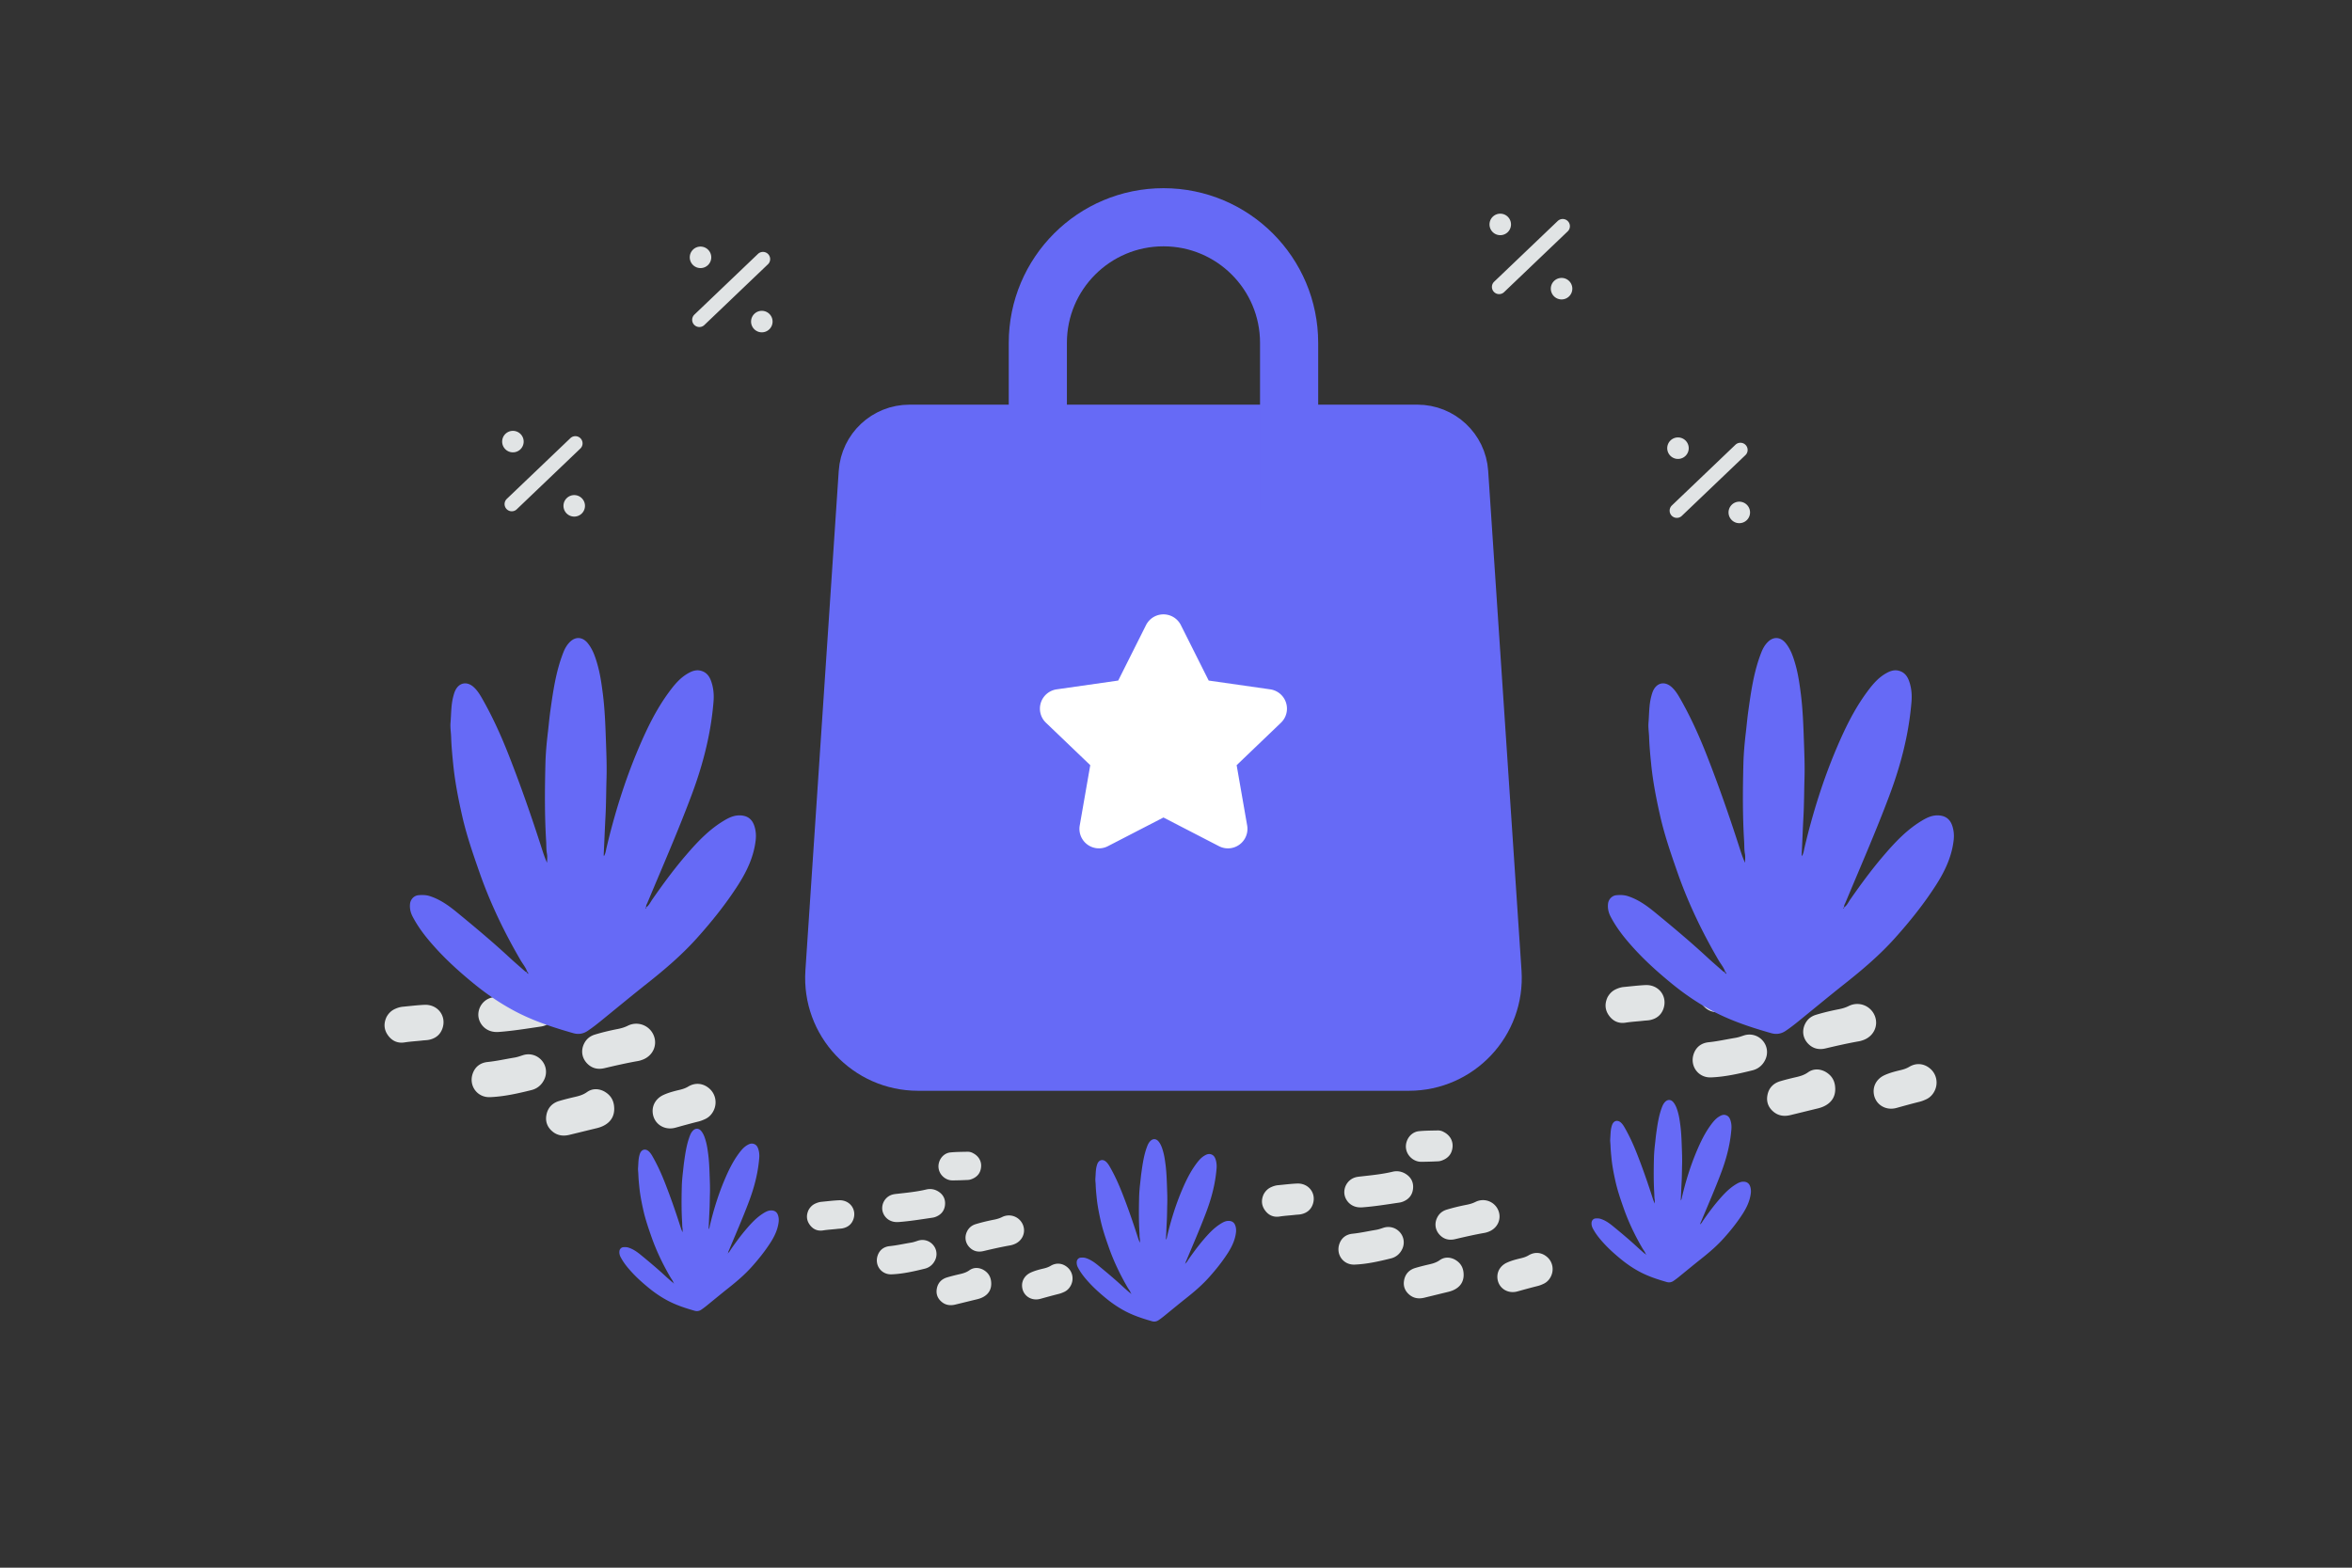 <svg width="900" height="600" viewBox="0 0 900 600" fill="none" xmlns="http://www.w3.org/2000/svg"><rect x="0" y="0" width="900" height="600" fill="#333333" stroke="none"/><path fill="transparent" d="M0 0h900v600H0z"/><path fill-rule="evenodd" clip-rule="evenodd" d="M542.366 165.998h-194.33c-8.444 0-15.43 6.538-15.991 14.95L319.29 372.169c-1.233 18.491 13.444 34.178 31.983 34.178h187.856c18.539 0 33.217-15.687 31.983-34.178l-12.755-191.221c-.561-8.412-7.547-14.95-15.991-14.95z" fill="#666AF6" stroke="#666AF6" stroke-width="22.252" stroke-linecap="round" stroke-linejoin="round"/><path fill-rule="evenodd" clip-rule="evenodd" d="M423.966 323.842a7.465 7.465 0 0 1-10.802-7.919l4.026-23.066-16.947-16.236a7.46 7.46 0 0 1 4.115-12.789l23.529-3.363 10.623-21.185a7.464 7.464 0 0 1 13.374 0l10.623 21.185 23.529 3.363a7.463 7.463 0 0 1 4.115 12.789l-16.947 16.236 4.025 23.071a7.465 7.465 0 0 1-10.802 7.919l-21.23-10.969-21.231 10.964z" fill="#fff"/><path d="M493.283 195.314v-64.093 0c0-26.55-21.519-48.07-48.07-48.07h-.016c-26.55 0-48.07 21.52-48.07 48.07v64.093" stroke="#666AF6" stroke-width="22.252" stroke-linecap="round" stroke-linejoin="round"/><path d="M186.743 394.228c-2.391-1.18-3.896-3.774-3.693-6.361.209-2.796 2.119-5.213 4.824-5.994.743-.215 1.531-.293 2.307-.377 4.646-.527 9.299-.969 13.867-2.056 2.02-.488 4.008-.161 5.8.98 2.371 1.512 3.426 3.734 3.132 6.471-.301 2.75-1.911 4.633-4.504 5.616a7.153 7.153 0 0 1-1.512.384c-5.331.787-10.655 1.659-16.038 2.061-1.473.111-2.867-.066-4.183-.724zm21.485 18.994c-.997 2.059-2.698 3.44-4.823 3.974-5.226 1.295-10.505 2.499-15.907 2.713-4.933.187-8.223-4.44-6.605-9.04.926-2.633 2.959-4.124 5.677-4.41 3.506-.364 6.908-1.139 10.368-1.705 1.101-.182 2.124-.566 3.174-.905 2.659-.852 5.454-.024 7.239 2.075 1.733 2.04 2.071 4.881.877 7.298zm15.266-13.771c.88-1.792 2.301-2.938 4.198-3.505 2.861-.865 5.761-1.549 8.687-2.121 1.336-.261 2.613-.632 3.851-1.25a7.216 7.216 0 0 1 9.904 3.684c1.55 3.741-.308 7.846-4.238 9.317-.541.202-1.108.391-1.682.495-4.34.761-8.641 1.738-12.929 2.753-2.659.625-5.024.012-6.874-2.087-1.805-2.06-2.136-4.817-.917-7.286zm7.515 18.163c2.86 1.513 3.987 3.82 4.025 6.674.038 2.822-1.246 4.998-3.729 6.379-.906.508-1.897.859-2.9 1.107-3.539.852-7.058 1.731-10.597 2.584-2.255.533-4.412.285-6.275-1.201-2.046-1.643-2.925-3.826-2.448-6.406.496-2.718 2.178-4.548 4.83-5.356 2.053-.618 4.132-1.126 6.23-1.607 1.584-.365 3.063-.814 4.451-1.798 2.06-1.478 4.367-1.367 6.413-.376zm42.074 7.415c-.704 1.44-1.76 2.574-3.227 3.258-.827.384-1.668.729-2.541.944-2.959.735-5.892 1.549-8.824 2.363-4.445 1.23-8.51-1.619-8.75-6.024-.149-2.763 1.403-5.245 4.114-6.496 2.014-.931 4.158-1.471 6.302-1.979 1.147-.273 2.209-.638 3.232-1.25 2.77-1.661 5.891-1.256 8.243.947 2.228 2.092 2.82 5.436 1.451 8.237zm-125.19-35.772c.782-1.433 1.832-2.456 3.227-3.094.951-.436 1.942-.755 2.984-.853 2.77-.26 5.553-.611 8.335-.734 5.044-.213 8.477 4.258 6.885 8.969-.828 2.469-2.679 3.922-5.214 4.429-.815.163-1.675.156-2.509.26-2.248.26-4.516.364-6.764.722-2.659.429-4.868-.562-6.418-2.772-1.57-2.203-1.602-4.581-.526-6.927zm78.479-27.144c2.645 1.356 4.039 3.78 3.836 6.465-.222 2.887-1.741 4.815-4.4 5.863-.593.241-1.252.417-1.884.443-2.469.117-4.926.207-7.389.213-1.388.006-2.678-.444-3.832-1.265-2.28-1.663-3.302-4.374-2.637-7.039.685-2.704 2.817-4.782 5.554-5.042 2.704-.26 5.441-.259 8.158-.317a4.94 4.94 0 0 1 2.594.679zm114.182 105.009c-1.919-.947-3.126-3.028-2.963-5.104.168-2.243 1.7-4.182 3.87-4.809.596-.172 1.229-.235 1.851-.303 3.728-.422 7.461-.776 11.126-1.649 1.621-.391 3.216-.129 4.653.786 1.903 1.214 2.749 2.997 2.513 5.192-.241 2.207-1.533 3.717-3.614 4.506a5.727 5.727 0 0 1-1.213.308c-4.277.632-8.548 1.331-12.867 1.654-1.182.088-2.3-.053-3.356-.581zm17.238 15.24c-.8 1.652-2.165 2.76-3.87 3.188-4.193 1.039-8.428 2.005-12.762 2.177-3.958.15-6.597-3.563-5.3-7.254.743-2.112 2.375-3.308 4.555-3.538 2.813-.292 5.542-.913 8.319-1.367.883-.146 1.704-.455 2.546-.726 2.133-.684 4.376-.02 5.808 1.664 1.39 1.637 1.662 3.917.704 5.856zm12.248-11.049c.707-1.438 1.847-2.358 3.368-2.812 2.296-.695 4.622-1.243 6.97-1.702 1.072-.209 2.097-.507 3.09-1.003a5.79 5.79 0 0 1 7.946 2.956c1.244 3.001-.247 6.295-3.4 7.475a7.945 7.945 0 0 1-1.349.397c-3.483.611-6.933 1.394-10.374 2.209-2.133.501-4.031.009-5.515-1.675-1.448-1.652-1.714-3.864-.736-5.845zm6.029 14.572c2.295 1.214 3.199 3.065 3.23 5.355.031 2.264-1 4.01-2.992 5.117-.727.408-1.522.69-2.327.889-2.839.684-5.663 1.389-8.502 2.073-1.809.428-3.539.229-5.034-.964-1.642-1.318-2.347-3.069-1.965-5.14.398-2.18 1.748-3.649 3.876-4.296 1.647-.496 3.315-.904 4.998-1.29 1.271-.293 2.458-.653 3.572-1.442 1.652-1.186 3.503-1.097 5.144-.302zm33.757 5.95c-.565 1.155-1.412 2.065-2.588 2.613-.665.309-1.339.585-2.04.758-2.373.59-4.726 1.243-7.079 1.896-3.566.987-6.828-1.299-7.02-4.833-.12-2.217 1.125-4.209 3.3-5.212 1.616-.747 3.336-1.181 5.056-1.588.921-.219 1.773-.512 2.594-1.003 2.222-1.333 4.726-1.008 6.613.76 1.788 1.679 2.263 4.361 1.164 6.609zm-100.442-28.701c.628-1.15 1.47-1.971 2.589-2.483.763-.35 1.558-.606 2.395-.684 2.222-.209 4.454-.49 6.687-.589 4.046-.171 6.801 3.416 5.524 7.196-.665 1.981-2.15 3.147-4.184 3.554-.653.13-1.343.125-2.013.208-1.804.209-3.623.292-5.427.579-2.133.344-3.905-.451-5.149-2.223-1.26-1.768-1.285-3.676-.422-5.558zm62.965-21.779c2.123 1.088 3.241 3.034 3.078 5.188-.178 2.316-1.397 3.863-3.53 4.704-.476.193-1.004.334-1.511.355-1.982.094-3.953.166-5.929.171-1.114.005-2.149-.356-3.074-1.015-1.83-1.334-2.65-3.509-2.116-5.647.55-2.17 2.26-3.837 4.456-4.046 2.169-.208 4.365-.208 6.545-.254a3.963 3.963 0 0 1 2.081.544zm145.312 20.094c-2.1-1.036-3.421-3.314-3.243-5.586.184-2.454 1.861-4.577 4.236-5.263.653-.188 1.345-.257 2.026-.331 4.08-.462 8.166-.85 12.177-1.805 1.774-.428 3.519-.142 5.092.86 2.083 1.328 3.009 3.28 2.751 5.683-.264 2.414-1.678 4.068-3.955 4.931-.424.16-.882.275-1.328.337-4.681.691-9.356 1.457-14.082 1.81-1.294.097-2.518-.058-3.674-.636zm18.867 16.679c-.876 1.808-2.37 3.02-4.236 3.489-4.589 1.137-9.224 2.195-13.968 2.382-4.332.165-7.22-3.899-5.8-7.938.813-2.312 2.599-3.621 4.985-3.872 3.079-.32 6.066-1 9.104-1.497.968-.16 1.866-.497 2.787-.795 2.335-.748 4.79-.021 6.357 1.822 1.522 1.791 1.818 4.286.771 6.409zm13.404-12.092c.773-1.574 2.021-2.58 3.686-3.078 2.512-.76 5.059-1.36 7.628-1.863 1.173-.228 2.295-.554 3.382-1.098a6.337 6.337 0 0 1 8.697 3.236c1.361 3.285-.271 6.889-3.722 8.181a8.747 8.747 0 0 1-1.476.435c-3.811.668-7.588 1.525-11.354 2.417-2.334.549-4.411.01-6.036-1.833-1.584-1.808-1.875-4.229-.805-6.397zm6.599 15.949c2.511 1.328 3.501 3.354 3.534 5.86.034 2.478-1.094 4.389-3.274 5.601-.796.446-1.666.755-2.547.972-3.107.749-6.197 1.521-9.305 2.269-1.98.469-3.873.251-5.51-1.054-1.796-1.443-2.568-3.36-2.15-5.626.436-2.386 1.913-3.993 4.242-4.702 1.803-.543 3.628-.989 5.471-1.412 1.39-.32 2.689-.714 3.908-1.578 1.809-1.298 3.834-1.2 5.631-.33zm36.945 6.511c-.618 1.265-1.546 2.26-2.833 2.86-.727.338-1.465.641-2.232.829-2.598.646-5.173 1.361-7.748 2.075-3.903 1.081-7.473-1.421-7.684-5.289-.13-2.426 1.232-4.606 3.613-5.704 1.768-.818 3.651-1.292 5.533-1.738 1.008-.24 1.94-.56 2.839-1.098 2.432-1.458 5.173-1.102 7.238.832 1.956 1.838 2.476 4.773 1.274 7.233zm-109.929-31.411c.687-1.259 1.609-2.157 2.833-2.717.836-.384 1.706-.664 2.621-.749 2.432-.229 4.876-.537 7.319-.645 4.429-.187 7.443 3.739 6.046 7.875-.727 2.169-2.353 3.444-4.579 3.89-.715.143-1.47.137-2.203.228-1.974.229-3.965.32-5.939.634-2.335.377-4.275-.493-5.636-2.434-1.378-1.934-1.406-4.023-.462-6.082zm68.912-23.837c2.323 1.191 3.547 3.32 3.369 5.678-.196 2.535-1.529 4.228-3.864 5.148-.521.212-1.099.366-1.654.389-2.169.102-4.326.182-6.489.187-1.219.005-2.351-.39-3.364-1.111-2.002-1.46-2.9-3.84-2.316-6.181.602-2.374 2.473-4.199 4.877-4.427 2.375-.228 4.778-.227 7.164-.278a4.336 4.336 0 0 1 2.277.595zm101.508-46.576c-2.391-1.181-3.896-3.775-3.693-6.362.21-2.795 2.12-5.212 4.824-5.993.743-.215 1.532-.293 2.307-.378 4.646-.526 9.299-.968 13.868-2.055 2.02-.488 4.007-.161 5.799.979 2.371 1.513 3.426 3.735 3.132 6.472-.3 2.75-1.91 4.633-4.504 5.616a7.199 7.199 0 0 1-1.512.384c-5.331.787-10.655 1.659-16.037 2.061-1.473.11-2.868-.066-4.184-.724zm21.486 18.994c-.998 2.059-2.699 3.44-4.824 3.974-5.226 1.295-10.505 2.499-15.907 2.713-4.933.187-8.222-4.44-6.605-9.041.926-2.632 2.96-4.124 5.677-4.41 3.506-.363 6.908-1.138 10.368-1.704 1.102-.182 2.125-.566 3.174-.905 2.659-.853 5.454-.024 7.239 2.075 1.733 2.04 2.071 4.881.878 7.298zm15.265-13.771c.881-1.792 2.302-2.938 4.198-3.505 2.861-.866 5.761-1.549 8.687-2.122 1.336-.26 2.613-.631 3.852-1.25a7.218 7.218 0 0 1 9.904 3.685c1.549 3.741-.309 7.846-4.239 9.317-.541.202-1.108.391-1.681.495-4.34.761-8.641 1.737-12.93 2.753-2.658.625-5.024.011-6.874-2.087-1.804-2.06-2.136-4.817-.917-7.286zm7.515 18.163c2.86 1.513 3.987 3.82 4.025 6.674.039 2.822-1.246 4.998-3.729 6.379-.906.508-1.896.859-2.9 1.107-3.539.852-7.058 1.731-10.597 2.584-2.254.533-4.411.285-6.274-1.201-2.046-1.643-2.925-3.826-2.449-6.407.496-2.717 2.178-4.547 4.83-5.355 2.053-.618 4.132-1.126 6.231-1.607 1.583-.365 3.063-.814 4.451-1.798 2.059-1.478 4.366-1.367 6.412-.376zm42.074 7.415c-.704 1.44-1.76 2.574-3.226 3.257-.828.385-1.669.73-2.542.945-2.959.735-5.891 1.549-8.824 2.362-4.445 1.231-8.51-1.618-8.75-6.023-.149-2.763 1.403-5.246 4.114-6.496 2.014-.931 4.158-1.471 6.302-1.979 1.147-.273 2.209-.638 3.232-1.25 2.77-1.661 5.892-1.256 8.243.947 2.228 2.092 2.82 5.435 1.451 8.237zm-125.19-35.772c.783-1.433 1.832-2.456 3.227-3.094.952-.437 1.942-.756 2.985-.853 2.769-.26 5.552-.611 8.334-.734 5.044-.214 8.477 4.258 6.886 8.969-.829 2.469-2.68 3.922-5.215 4.429-.814.163-1.674.156-2.509.26-2.248.26-4.516.364-6.764.722-2.659.429-4.867-.562-6.418-2.772-1.57-2.203-1.601-4.581-.526-6.927zm78.479-27.145c2.645 1.357 4.039 3.781 3.836 6.466-.222 2.887-1.741 4.815-4.4 5.863-.593.241-1.251.417-1.883.443-2.47.116-4.927.207-7.39.213-1.388.006-2.678-.444-3.831-1.265-2.281-1.663-3.303-4.374-2.637-7.039.685-2.704 2.816-4.782 5.553-5.042 2.704-.26 5.441-.259 8.159-.317a4.948 4.948 0 0 1 2.593.678z" fill="#E1E4E5"/><path d="M660.161 371.931c-.531-1.61-1.643-2.904-2.49-4.331-6.273-10.738-11.65-21.891-15.766-33.657-2.506-7.153-4.979-14.323-6.655-21.725-1.477-6.506-2.755-13.045-3.419-19.7-.348-3.452-.68-6.887-.797-10.356-.066-1.858-.381-3.717-.232-5.576.282-3.386.183-6.805 1.079-10.124.166-.614.332-1.244.581-1.825 1.41-3.403 4.58-4.083 7.269-1.61 1.294 1.195 2.224 2.655 3.087 4.165 3.999 6.987 7.319 14.306 10.256 21.791 4.514 11.485 8.581 23.135 12.364 34.869.681 2.124 1.345 4.265 2.307 6.373 0-1.145.166-2.324-.033-3.435-.315-1.61-.216-3.204-.315-4.797-.614-9.891-.531-19.799-.282-29.707.099-3.95.464-7.933.929-11.883.315-2.672.548-5.361.913-8.016 1.079-7.684 2.141-15.385 5.012-22.67.564-1.444 1.311-2.805 2.406-3.917 2.208-2.274 4.946-2.108 6.954.382 1.942 2.406 2.888 5.294 3.718 8.198 1.029 3.651 1.56 7.386 2.041 11.153.813 6.373.996 12.779 1.228 19.202.15 4.365.316 8.746.183 13.111-.15 4.879-.133 9.775-.399 14.654-.265 4.879-.431 9.742-.68 14.621 0 .133.033.249.083.548.664-1.079.747-2.191.996-3.22 3.07-12.961 7.003-25.657 12.198-37.922 3.22-7.584 6.788-15.003 11.717-21.675 1.991-2.705 4.116-5.294 7.053-7.02 1.56-.913 3.203-1.626 5.112-1.128 1.992.514 3.153 1.875 3.85 3.717.996 2.639 1.245 5.394 1.013 8.149a117.388 117.388 0 0 1-1.809 12.945c-1.544 7.833-3.834 15.451-6.639 22.919-5.178 13.825-11.119 27.368-16.812 41.01-.249.581-.647 1.128-.514 1.825-.199.033-.299.15-.299.332 0 .05.116.1.183.15.049-.166.083-.316.132-.482 1.096-.763 1.61-1.991 2.324-3.02 3.9-5.593 7.916-11.087 12.331-16.281 4.298-5.045 8.763-9.941 14.455-13.493 2.025-1.261 4.099-2.423 6.605-2.406 2.838.016 4.764 1.294 5.66 4.033.581 1.775.73 3.568.514 5.476-.73 6.307-3.352 11.833-6.688 17.061-4.647 7.269-10.024 13.974-15.783 20.397-5.776 6.439-12.315 12.016-19.069 17.36-5.991 4.746-11.883 9.625-17.808 14.438-1.593 1.295-3.22 2.556-4.929 3.701-1.709 1.162-3.535 1.444-5.493.897-7.801-2.224-15.468-4.73-22.654-8.581-5.626-3.02-10.854-6.605-15.783-10.671-4.73-3.884-9.278-7.95-13.443-12.431-3.668-3.966-7.12-8.115-9.626-12.945-.797-1.527-1.162-3.12-.996-4.829.166-1.726 1.477-3.187 3.203-3.353 1.461-.132 2.938-.116 4.382.349 3.867 1.245 7.12 3.551 10.206 6.074 6.855 5.626 13.659 11.302 20.165 17.327 1.925 1.792 3.933 3.501 5.908 5.244.249.216.498.415.83.448.083.299.199.548.531.647.017.05.033.1.066.133.017.017.067.017.1.017-.066-.05-.133-.083-.199-.133.083-.315-.033-.581-.332-.797zm-30.476 107.916c-.244-.741-.757-1.338-1.147-1.995-2.89-4.947-5.367-10.085-7.263-15.506-1.155-3.296-2.294-6.599-3.066-10.009-.681-2.997-1.27-6.01-1.575-9.076-.161-1.59-.314-3.173-.367-4.771-.031-.856-.176-1.713-.108-2.569.13-1.56.085-3.135.497-4.664.077-.283.153-.573.268-.841.65-1.568 2.11-1.881 3.349-.742.596.551 1.025 1.224 1.422 1.919 1.843 3.219 3.372 6.591 4.725 10.04 2.08 5.291 3.953 10.658 5.697 16.064.313.979.619 1.965 1.062 2.936 0-.528.077-1.071-.015-1.583-.145-.741-.099-1.476-.145-2.21-.283-4.557-.245-9.121-.13-13.686.046-1.82.214-3.655.428-5.474.145-1.231.252-2.47.421-3.693.497-3.541.986-7.088 2.309-10.445.26-.665.604-1.292 1.108-1.804 1.017-1.048 2.279-.971 3.204.176.895 1.108 1.33 2.439 1.713 3.777.474 1.682.718 3.402.94 5.138.375 2.936.459 5.887.566 8.846.069 2.011.145 4.03.084 6.041-.069 2.247-.061 4.503-.183 6.751-.123 2.248-.199 4.488-.314 6.736 0 .061.015.115.038.252.306-.497.344-1.009.459-1.483 1.415-5.971 3.227-11.821 5.62-17.471 1.483-3.494 3.127-6.912 5.398-9.986.918-1.246 1.896-2.439 3.25-3.234.718-.42 1.475-.749 2.355-.52.917.237 1.452.864 1.773 1.713.459 1.216.574 2.485.467 3.754a54.004 54.004 0 0 1-.834 5.964c-.711 3.609-1.766 7.118-3.058 10.559-2.386 6.369-5.123 12.608-7.745 18.893-.115.268-.299.52-.237.841-.092.016-.138.069-.138.153 0 .023.053.046.084.069.023-.076.038-.145.061-.222.505-.351.742-.917 1.071-1.391 1.796-2.577 3.647-5.108 5.681-7.501 1.98-2.324 4.037-4.58 6.659-6.216.933-.581 1.889-1.116 3.043-1.109 1.308.008 2.195.597 2.608 1.858.267.818.336 1.644.237 2.523-.337 2.906-1.545 5.452-3.082 7.86-2.141 3.349-4.618 6.438-7.271 9.397-2.661 2.967-5.673 5.536-8.785 7.998-2.76 2.187-5.475 4.435-8.204 6.652a30.914 30.914 0 0 1-2.271 1.705c-.788.535-1.629.665-2.531.413-3.594-1.025-7.126-2.179-10.437-3.953-2.592-1.392-5-3.043-7.271-4.916-2.179-1.79-4.274-3.663-6.193-5.727-1.69-1.828-3.281-3.739-4.435-5.964-.367-.704-.535-1.438-.459-2.225.077-.795.681-1.468 1.476-1.545.673-.061 1.353-.053 2.018.161 1.782.573 3.28 1.636 4.703 2.798 3.157 2.592 6.292 5.207 9.289 7.983.887.826 1.813 1.613 2.722 2.416.115.099.23.191.383.206.038.138.092.253.244.299a.16.16 0 0 0 .031.061c.008.007.031.007.046.007-.031-.022-.061-.038-.092-.061.038-.145-.015-.267-.153-.367zm-197 15c-.244-.741-.757-1.338-1.147-1.995-2.89-4.947-5.367-10.085-7.263-15.506-1.155-3.296-2.294-6.599-3.066-10.009-.681-2.997-1.27-6.01-1.575-9.076-.161-1.59-.314-3.173-.367-4.771-.031-.856-.176-1.713-.108-2.569.13-1.56.085-3.135.497-4.664.077-.283.153-.573.268-.841.65-1.568 2.11-1.881 3.349-.742.596.551 1.025 1.224 1.422 1.919 1.843 3.219 3.372 6.591 4.725 10.04 2.08 5.291 3.953 10.658 5.697 16.064.313.979.619 1.965 1.062 2.936 0-.528.077-1.071-.015-1.583-.145-.741-.099-1.476-.145-2.21-.283-4.557-.245-9.121-.13-13.686.046-1.82.214-3.655.428-5.474.145-1.231.252-2.47.421-3.693.497-3.541.986-7.088 2.309-10.445.26-.665.604-1.292 1.108-1.804 1.017-1.048 2.279-.971 3.204.176.895 1.108 1.33 2.439 1.713 3.777.474 1.682.718 3.402.94 5.138.375 2.936.459 5.887.566 8.846.069 2.011.145 4.03.084 6.041-.069 2.247-.061 4.503-.183 6.751-.123 2.248-.199 4.488-.314 6.736 0 .061.015.115.038.252.306-.497.344-1.009.459-1.483 1.415-5.971 3.227-11.821 5.62-17.471 1.483-3.494 3.127-6.912 5.398-9.986.918-1.246 1.896-2.439 3.25-3.234.718-.42 1.475-.749 2.355-.52.917.237 1.452.864 1.773 1.713.459 1.216.574 2.485.467 3.754a54.004 54.004 0 0 1-.834 5.964c-.711 3.609-1.766 7.118-3.058 10.559-2.386 6.369-5.123 12.608-7.745 18.893-.115.268-.299.52-.237.841-.092.016-.138.069-.138.153 0 .023.053.046.084.069.023-.076.038-.145.061-.222.505-.351.742-.917 1.071-1.391 1.796-2.577 3.647-5.108 5.681-7.501 1.98-2.324 4.037-4.58 6.659-6.216.933-.581 1.889-1.116 3.043-1.109 1.308.008 2.195.597 2.608 1.858.267.818.336 1.644.237 2.523-.337 2.906-1.545 5.452-3.082 7.86-2.141 3.349-4.618 6.438-7.271 9.397-2.661 2.967-5.673 5.536-8.785 7.998-2.76 2.187-5.475 4.435-8.204 6.652a30.914 30.914 0 0 1-2.271 1.705c-.788.535-1.629.665-2.531.413-3.594-1.025-7.126-2.179-10.437-3.953-2.592-1.392-5-3.043-7.271-4.916-2.179-1.79-4.274-3.663-6.193-5.727-1.69-1.828-3.281-3.739-4.435-5.964-.367-.704-.535-1.438-.459-2.225.077-.795.681-1.468 1.476-1.545.673-.061 1.353-.053 2.018.161 1.782.573 3.28 1.636 4.703 2.798 3.157 2.592 6.292 5.207 9.289 7.983.887.826 1.813 1.613 2.722 2.416.115.099.23.191.383.206.038.138.092.253.244.299a.16.16 0 0 0 .031.061c.008.007.031.007.046.007-.031-.022-.061-.038-.092-.061.038-.145-.015-.267-.153-.367zm-175-4c-.244-.741-.757-1.338-1.147-1.995-2.89-4.947-5.367-10.085-7.263-15.506-1.155-3.296-2.294-6.599-3.066-10.009-.681-2.997-1.27-6.01-1.575-9.076-.161-1.59-.314-3.173-.367-4.771-.031-.856-.176-1.713-.108-2.569.13-1.56.085-3.135.497-4.664.077-.283.153-.573.268-.841.65-1.568 2.11-1.881 3.349-.742.596.551 1.025 1.224 1.422 1.919 1.843 3.219 3.372 6.591 4.725 10.04 2.08 5.291 3.953 10.658 5.697 16.064.313.979.619 1.965 1.062 2.936 0-.528.077-1.071-.015-1.583-.145-.741-.099-1.476-.145-2.21-.283-4.557-.245-9.121-.13-13.686.046-1.82.214-3.655.428-5.474.145-1.231.252-2.47.421-3.693.497-3.541.986-7.088 2.309-10.445.26-.665.604-1.292 1.108-1.804 1.017-1.048 2.279-.971 3.204.176.895 1.108 1.33 2.439 1.713 3.777.474 1.682.718 3.402.94 5.138.375 2.936.459 5.887.566 8.846.069 2.011.145 4.03.084 6.041-.069 2.247-.061 4.503-.183 6.751-.123 2.248-.199 4.488-.314 6.736 0 .061.015.115.038.252.306-.497.344-1.009.459-1.483 1.415-5.971 3.227-11.821 5.62-17.471 1.483-3.494 3.127-6.912 5.398-9.986.918-1.246 1.896-2.439 3.25-3.234.718-.42 1.475-.749 2.355-.52.917.237 1.452.864 1.773 1.713.459 1.216.574 2.485.467 3.754a54.004 54.004 0 0 1-.834 5.964c-.711 3.609-1.766 7.118-3.058 10.559-2.386 6.369-5.123 12.608-7.745 18.893-.115.268-.299.52-.237.841-.092.016-.138.069-.138.153 0 .023.053.046.084.069.023-.076.038-.145.061-.222.505-.351.742-.917 1.071-1.391 1.796-2.577 3.647-5.108 5.681-7.501 1.98-2.324 4.037-4.58 6.659-6.216.933-.581 1.889-1.116 3.043-1.109 1.308.008 2.195.597 2.608 1.858.267.818.336 1.644.237 2.523-.337 2.906-1.545 5.452-3.082 7.86-2.141 3.349-4.618 6.438-7.271 9.397-2.661 2.967-5.673 5.536-8.785 7.998-2.76 2.187-5.475 4.435-8.204 6.652a30.914 30.914 0 0 1-2.271 1.705c-.788.535-1.629.665-2.531.413-3.594-1.025-7.126-2.179-10.437-3.953-2.592-1.392-5-3.043-7.271-4.916-2.179-1.79-4.274-3.663-6.193-5.727-1.69-1.828-3.281-3.739-4.435-5.964-.367-.704-.535-1.438-.459-2.225.077-.795.681-1.468 1.476-1.545.673-.061 1.353-.053 2.018.161 1.782.573 3.28 1.636 4.703 2.798 3.157 2.592 6.292 5.207 9.289 7.983.887.826 1.813 1.613 2.722 2.416.115.099.23.191.383.206.038.138.092.253.244.299a.16.16 0 0 0 .031.061c.008.007.031.007.046.007-.031-.022-.061-.038-.092-.061.038-.145-.015-.267-.153-.367zm-55.933-118.916c-.531-1.61-1.643-2.904-2.49-4.331-6.273-10.738-11.65-21.891-15.766-33.657-2.506-7.153-4.979-14.323-6.655-21.725-1.477-6.506-2.755-13.045-3.419-19.7-.348-3.452-.68-6.887-.796-10.356-.067-1.858-.382-3.717-.233-5.576.282-3.386.183-6.805 1.079-10.124.166-.614.332-1.244.581-1.825 1.41-3.403 4.58-4.083 7.269-1.61 1.294 1.195 2.224 2.655 3.087 4.165 4 6.987 7.319 14.306 10.256 21.791 4.515 11.485 8.581 23.135 12.365 34.869.68 2.124 1.344 4.265 2.306 6.373 0-1.145.166-2.324-.033-3.435-.315-1.61-.216-3.204-.315-4.797-.614-9.891-.531-19.799-.282-29.707.099-3.95.464-7.933.929-11.883.315-2.672.548-5.361.913-8.016 1.079-7.684 2.141-15.385 5.012-22.67.564-1.444 1.311-2.805 2.406-3.917 2.208-2.274 4.946-2.108 6.954.382 1.942 2.406 2.888 5.294 3.718 8.198 1.029 3.651 1.56 7.386 2.041 11.153.813 6.373.996 12.779 1.228 19.202.15 4.365.316 8.746.183 13.111-.15 4.879-.133 9.775-.398 14.654-.266 4.879-.432 9.742-.681 14.621 0 .133.033.249.083.548.664-1.079.747-2.191.996-3.22 3.07-12.961 7.003-25.657 12.198-37.922 3.22-7.584 6.788-15.003 11.717-21.675 1.992-2.705 4.116-5.294 7.053-7.02 1.56-.913 3.203-1.626 5.112-1.128 1.992.514 3.153 1.875 3.85 3.717.996 2.639 1.245 5.394 1.013 8.149a117.388 117.388 0 0 1-1.809 12.945c-1.544 7.833-3.834 15.451-6.639 22.919-5.178 13.825-11.119 27.368-16.812 41.01-.249.581-.647 1.128-.514 1.825-.199.033-.299.15-.299.332 0 .05.116.1.183.15.049-.166.083-.316.132-.482 1.096-.763 1.61-1.991 2.324-3.02 3.9-5.593 7.916-11.087 12.331-16.281 4.298-5.045 8.763-9.941 14.455-13.493 2.025-1.261 4.099-2.423 6.605-2.406 2.838.016 4.764 1.294 5.66 4.033.581 1.775.73 3.568.514 5.476-.73 6.307-3.352 11.833-6.688 17.061-4.647 7.269-10.024 13.974-15.783 20.397-5.776 6.439-12.314 12.016-19.069 17.36-5.991 4.746-11.883 9.625-17.808 14.438-1.593 1.295-3.22 2.556-4.929 3.701-1.709 1.162-3.535 1.444-5.493.897-7.801-2.224-15.468-4.73-22.654-8.581-5.626-3.02-10.854-6.605-15.783-10.671-4.73-3.884-9.277-7.95-13.443-12.431-3.668-3.966-7.12-8.115-9.626-12.945-.797-1.527-1.162-3.12-.996-4.829.166-1.726 1.477-3.187 3.203-3.353 1.461-.132 2.938-.116 4.382.349 3.867 1.245 7.12 3.551 10.206 6.074 6.855 5.626 13.659 11.302 20.165 17.327 1.925 1.792 3.933 3.501 5.908 5.244.249.216.498.415.83.448.083.299.199.548.531.647.017.05.033.1.066.133.017.017.067.017.1.017-.066-.05-.133-.083-.199-.133.083-.315-.033-.581-.332-.797z" fill="#666AF6"/><path d="m195.833 192.928 24.329-23.241m421.486 25.759 24.33-23.24m-398.361-49.803 24.329-23.24m281.696 10.646 24.33-23.24M220.713 192.665c.52.544.501 1.405-.044 1.919a1.354 1.354 0 0 1-1.92-.044c-.52-.544-.5-1.405.044-1.919a1.353 1.353 0 0 1 1.92.044m445.816 2.518c.52.545.5 1.406-.044 1.92a1.354 1.354 0 0 1-1.92-.044 1.354 1.354 0 0 1 .044-1.92c.539-.52 1.399-.5 1.92.044M292.497 122.14c.52.545.501 1.405-.044 1.92-.544.52-1.405.5-1.92-.044-.52-.545-.5-1.405.044-1.92.539-.52 1.4-.5 1.92.044m306.026-12.593c.52.544.5 1.405-.044 1.919a1.353 1.353 0 0 1-1.92-.044c-.52-.544-.5-1.405.044-1.919a1.353 1.353 0 0 1 1.92.044m-401.271 58.529c.52.544.5 1.405-.044 1.919a1.359 1.359 0 1 1 .044-1.919m445.815 2.518c.52.545.501 1.405-.044 1.92-.544.52-1.405.5-1.92-.044a1.36 1.36 0 0 1 .044-1.92 1.36 1.36 0 0 1 1.92.044M269.036 97.551c.52.545.5 1.405-.044 1.92a1.358 1.358 0 1 1 .044-1.92m306.026-12.594c.52.545.5 1.406-.044 1.92a1.358 1.358 0 1 1 .044-1.92" stroke="#E1E4E5" stroke-width="5.51" stroke-linecap="round" stroke-linejoin="round"/></svg>